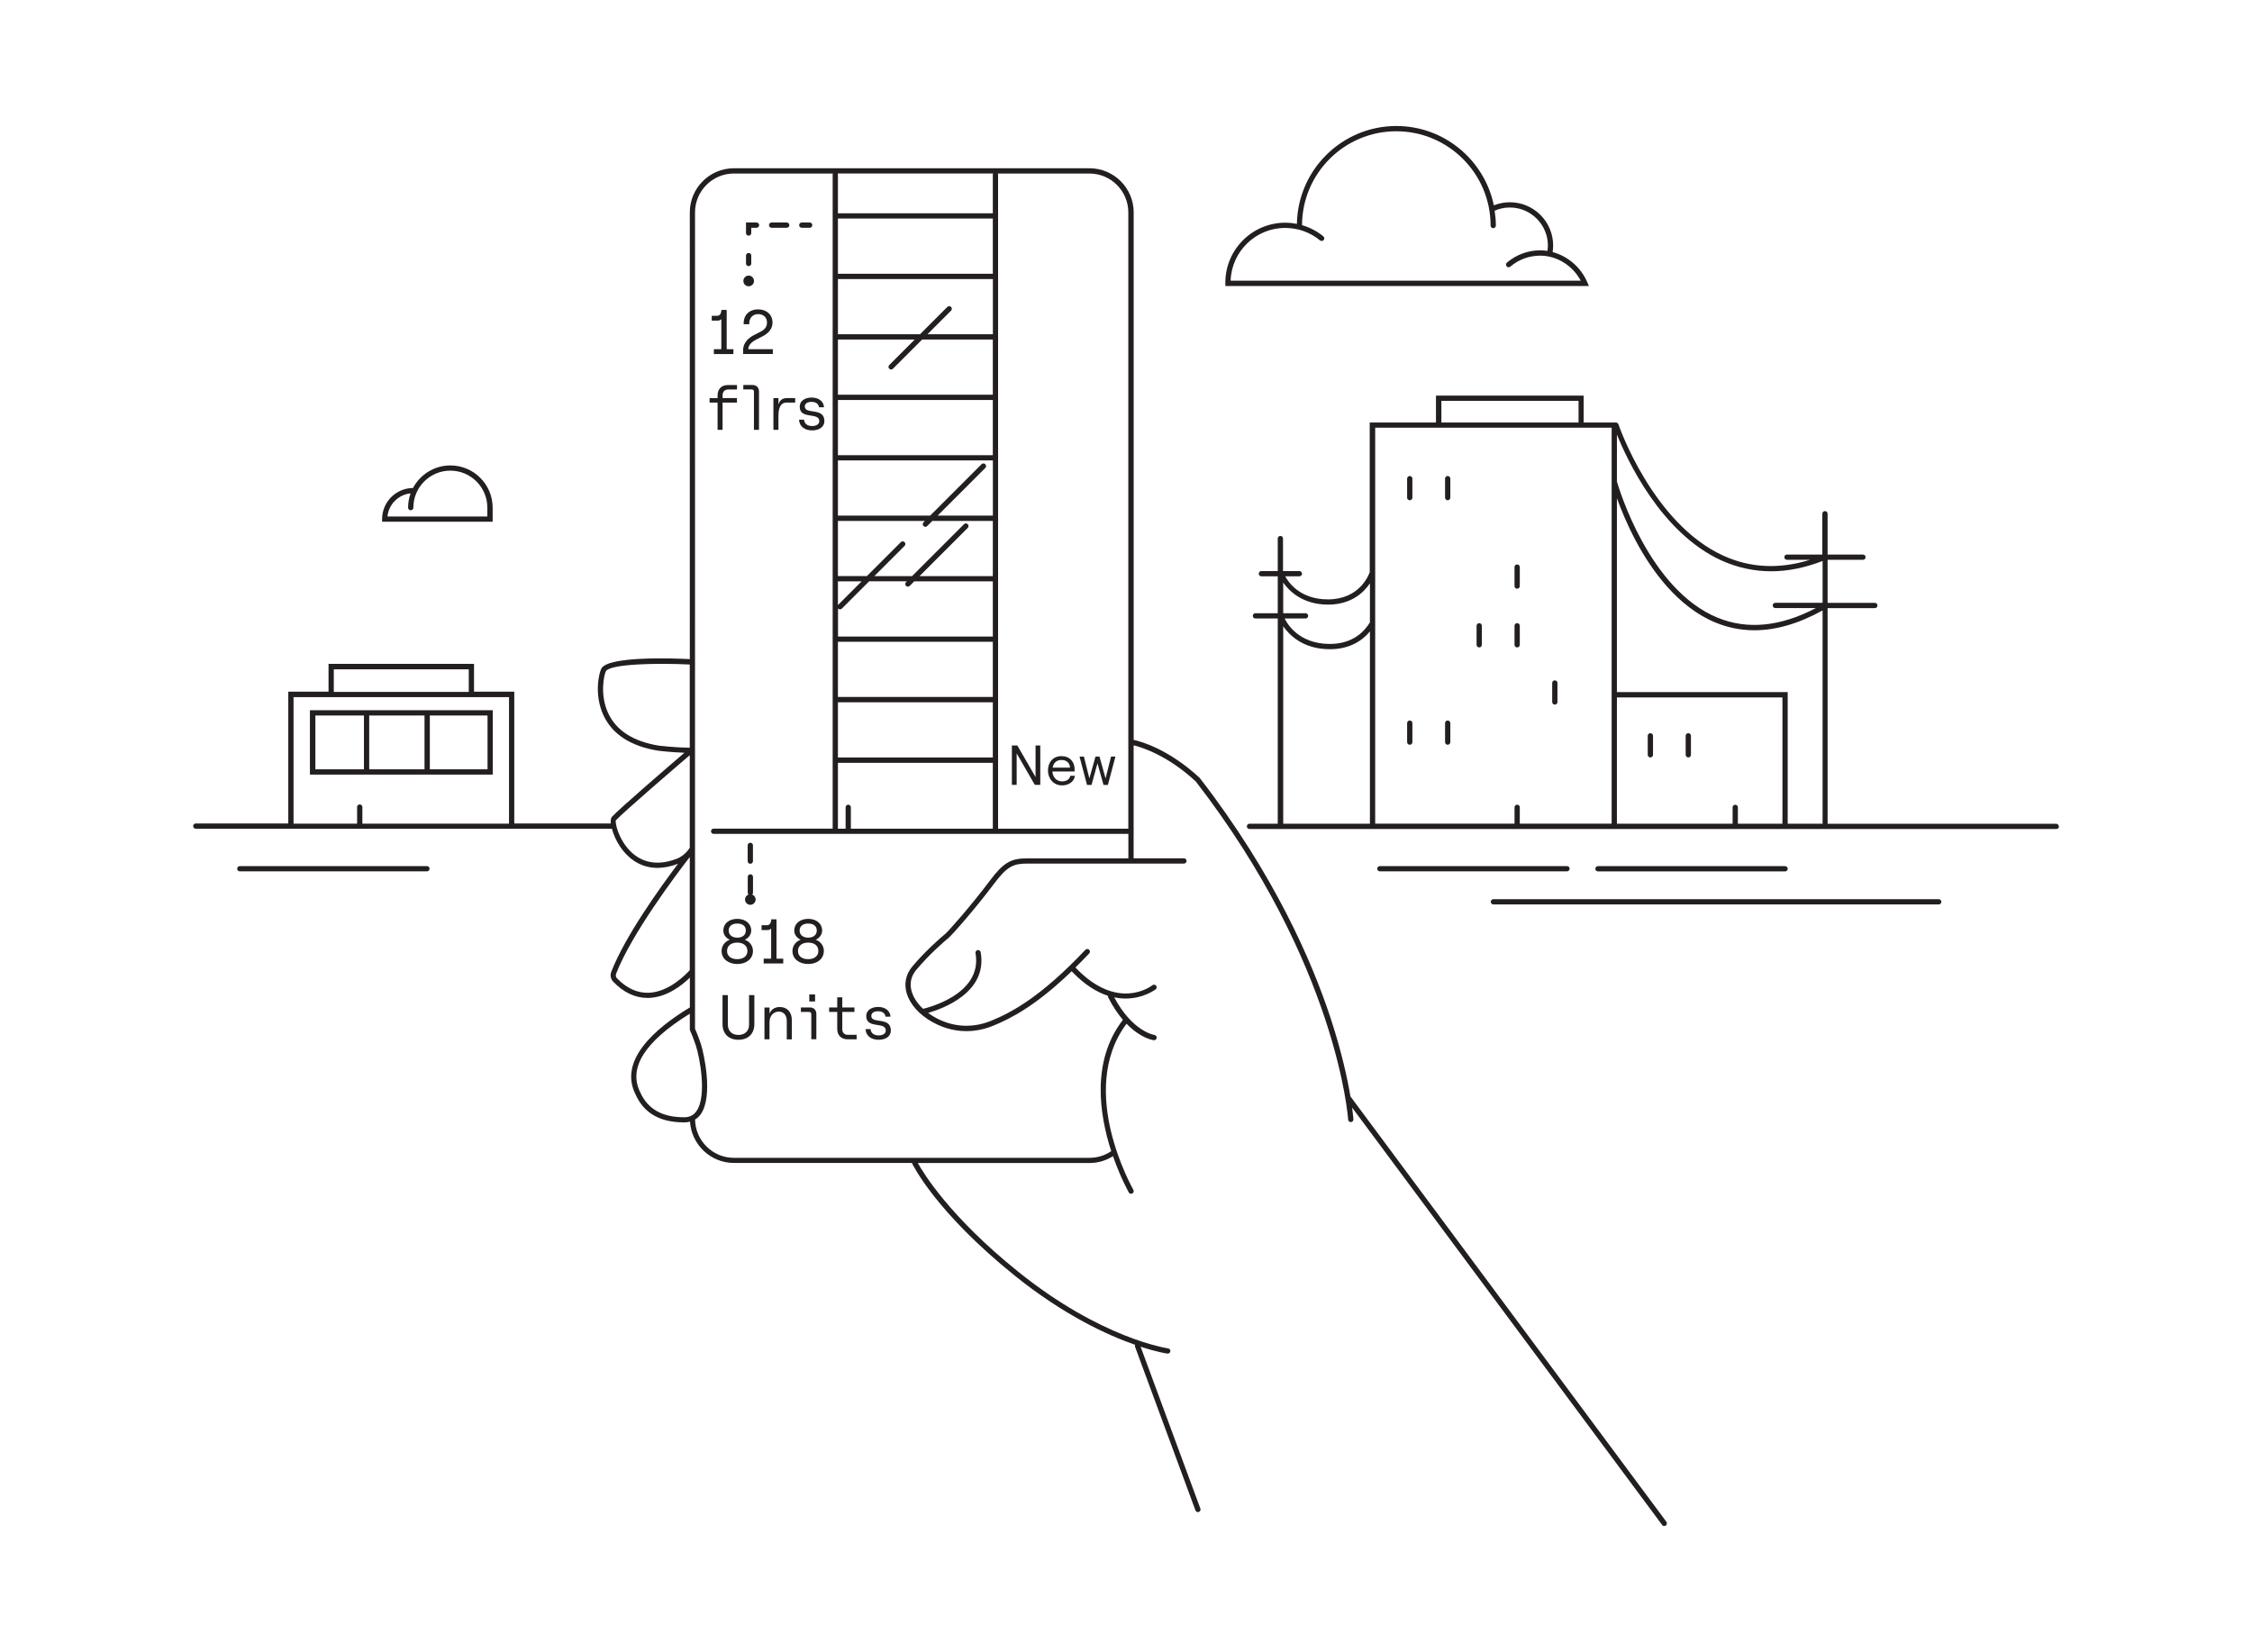 <?xml version="1.0" encoding="UTF-8"?><svg id="Layer_4" xmlns="http://www.w3.org/2000/svg" viewBox="0 0 428 314"><defs><style>.cls-1{fill:#231f20;}</style></defs><path class="cls-1" d="M142.1,163.67v-3c0-.28,.22-.5,.5-.5s.5,.22,.5,.5v3c0,.28-.22,.5-.5,.5s-.5-.22-.5-.5Zm10.28-120.38h1.5c.28,0,.5-.22,.5-.5s-.22-.5-.5-.5h-1.5c-.28,0-.5,.22-.5,.5s.22,.5,.5,.5Zm-5.73,0h2.87c.28,0,.5-.22,.5-.5s-.22-.5-.5-.5h-2.87c-.28,0-.5,.22-.5,.5s.22,.5,.5,.5Zm-4.37,1.5c.28,0,.5-.22,.5-.5v-1h1c.28,0,.5-.22,.5-.5s-.22-.5-.5-.5h-2v2c0,.28,.22,.5,.5,.5Zm0,5.79c.28,0,.5-.22,.5-.5v-1.5c0-.28-.22-.5-.5-.5s-.5,.22-.5,.5v1.5c0,.28,.22,.5,.5,.5Zm50.94,92.61l3.45,5.98h1.04v-7.48h-.9v5.99l-3.46-5.99h-1.04v7.48h.91v-5.98Zm5.95,3.25c0-1.57,.98-2.73,2.56-2.73s2.51,1.09,2.51,2.52c0,.12-.01,.31-.02,.4h-4.21c.06,1.1,.81,1.88,1.82,1.88,.88,0,1.43-.38,1.59-1.06h.88c-.18,1.1-1.13,1.82-2.47,1.82-1.59,0-2.66-1.27-2.66-2.82Zm.89-.54h3.31c-.07-.91-.67-1.46-1.63-1.46-.91,0-1.52,.52-1.68,1.46Zm7.39,3.28l1.13-4.11,1.14,4.11h.84l1.43-5.38h-.83l-1.04,4.14-1.16-4.14h-.76l-1.16,4.14-1.04-4.14h-.83l1.42,5.38h.85Zm-68.76,29.43c-.67-.32-1.22-.92-1.22-1.76,0-1.3,1.08-2.21,2.65-2.21s2.65,.91,2.65,2.21c0,.84-.55,1.44-1.22,1.76,.88,.3,1.55,1.12,1.55,2.13,0,1.59-1.36,2.48-2.97,2.48s-2.99-.89-2.99-2.48c0-1.02,.68-1.83,1.56-2.13Zm1.43-.4c1,0,1.63-.52,1.63-1.36s-.64-1.32-1.63-1.32-1.63,.49-1.63,1.32,.64,1.36,1.63,1.36Zm-1.94,2.53c0,.97,.77,1.56,1.94,1.56s1.93-.59,1.93-1.56-.76-1.59-1.93-1.59-1.94,.6-1.94,1.59Zm6.96,1.46v.92h3.72v-.92h-1.28v-7.47h-1c-.07,.89-.36,1.12-.9,1.12h-.94v.92h1.06c.34,0,.62-.1,.76-.29v5.72h-1.42Zm11.43-1.46c0,1.59-1.36,2.48-2.97,2.48s-2.99-.89-2.99-2.48c0-1.02,.68-1.83,1.56-2.13-.67-.32-1.22-.92-1.22-1.76,0-1.3,1.08-2.21,2.65-2.21s2.65,.91,2.65,2.21c0,.84-.55,1.44-1.22,1.76,.88,.3,1.55,1.12,1.55,2.13Zm-2.97-2.53c1,0,1.63-.52,1.63-1.36s-.64-1.32-1.63-1.32-1.63,.49-1.63,1.32,.64,1.36,1.63,1.36Zm1.93,2.53c0-1-.76-1.59-1.93-1.59s-1.94,.6-1.94,1.59,.77,1.56,1.94,1.56,1.93-.59,1.93-1.56Zm-13.16,13.96c0,1.24-.78,2-2.03,2s-2.01-.77-2.01-2v-5.57h-1.01v5.52c0,1.84,1.18,2.97,3.02,2.97s3.03-1.14,3.03-2.97v-5.52h-1.01v5.57Zm5.87-3.31c-.92,0-1.67,.42-1.99,1.26v-1.16h-.96v6.04h.96v-3.26c0-1.18,.74-2,1.77-2,.91,0,1.51,.7,1.51,1.73v3.54h.96v-3.69c0-1.47-.89-2.45-2.25-2.45Zm6.67-2.39h-1.1v1.34h1.1v-1.34Zm-1.02,2.48h-1.68v.85h1.56c.26,0,.42,.16,.42,.42v4.77h.96v-4.79c0-.78-.49-1.26-1.26-1.26Zm6.19,4.09v-3.24h2.31v-.85h-2.31v-1.93h-.96v1.93h-1.54v.85h1.54v3.23c0,1.21,.76,1.97,1.95,1.97h1.74v-.85h-1.67c-.66,0-1.07-.42-1.07-1.1Zm5.52-2.49c0-.54,.47-.88,1.27-.88,.66,0,1.33,.26,1.43,1.03h.95c-.07-1.12-1-1.85-2.34-1.85s-2.28,.67-2.28,1.73c0,2.52,3.72,.98,3.72,2.76,0,.49-.46,.92-1.36,.92s-1.46-.43-1.54-1.2h-.95c.08,1.27,1.04,2.03,2.48,2.03s2.33-.7,2.33-1.76c0-2.7-3.72-1.18-3.72-2.78Zm-28.51-132.43v5.72h-1.42v.92h3.72v-.92h-1.28v-7.47h-1c-.07,.89-.36,1.12-.9,1.12h-.94v.92h1.06c.34,0,.62-.1,.76-.29Zm9.77,5.72h-4.65c0-.82,.78-1.45,1.45-1.8l1.2-.61c1.26-.62,1.96-1.54,1.96-2.65,0-1.52-1.14-2.51-2.72-2.51-1.73,0-2.83,1.1-2.76,2.82h1.06c-.06-1.15,.64-1.92,1.7-1.92,.97,0,1.67,.62,1.67,1.58,0,.73-.32,1.31-1.22,1.76l-1.28,.66c-.86,.43-2.04,1.36-2.04,2.85v.73h5.65v-.92Zm-3.88,6.8h-1.71v.85h1.6c.26,0,.42,.16,.42,.42v7.26h.96v-7.27c0-.79-.48-1.26-1.26-1.26Zm-6.61,8.53h.96v-5.19h2.73v-.85h-2.73v-.54c0-.67,.41-1.09,1.06-1.09h1.68v-.85h-1.74c-1.2,0-1.95,.76-1.95,1.96v.53h-1.52v.85h1.52v5.19Zm11.58-4.82v-1.22h-.96v6.04h.96v-2.66c0-1.43,.35-2.53,1.57-2.53h1.61v-.85h-1.54c-.9,0-1.39,.4-1.64,1.22Zm6.4,4.92c1.38,0,2.33-.7,2.33-1.76,0-2.7-3.72-1.18-3.72-2.78,0-.54,.47-.88,1.27-.88,.66,0,1.33,.26,1.43,1.03h.95c-.07-1.12-1-1.85-2.34-1.85s-2.28,.67-2.28,1.73c0,2.52,3.72,.98,3.72,2.76,0,.49-.46,.92-1.36,.92s-1.46-.43-1.54-1.2h-.95c.08,1.27,1.04,2.03,2.48,2.03Zm-60.7,53.19v12.23H58.9v-12.23h34.72Zm-23.48,1v10.23h10.51v-10.23h-10.51Zm-10.23,10.23h9.23v-10.23h-9.23v10.23Zm32.72-10.23h-10.97v10.23h10.97v-10.23Zm175.27-45.52c-.28,0-.5,.22-.5,.5v3.61c0,.28,.22,.5,.5,.5s.5-.22,.5-.5v-3.61c0-.28-.22-.5-.5-.5Zm7.21,0c-.28,0-.5,.22-.5,.5v3.61c0,.28,.22,.5,.5,.5s.5-.22,.5-.5v-3.61c0-.28-.22-.5-.5-.5Zm-7.21,46.47c-.28,0-.5,.22-.5,.5v3.61c0,.28,.22,.5,.5,.5s.5-.22,.5-.5v-3.61c0-.28-.22-.5-.5-.5Zm7.21,0c-.28,0-.5,.22-.5,.5v3.61c0,.28,.22,.5,.5,.5s.5-.22,.5-.5v-3.61c0-.28-.22-.5-.5-.5Zm5.99-18.5c-.28,0-.5,.22-.5,.5v3.61c0,.28,.22,.5,.5,.5s.5-.22,.5-.5v-3.61c0-.28-.22-.5-.5-.5Zm7.21,0c-.28,0-.5,.22-.5,.5v3.61c0,.28,.22,.5,.5,.5s.5-.22,.5-.5v-3.61c0-.28-.22-.5-.5-.5Zm25.32,20.91c-.28,0-.5,.22-.5,.5v3.61c0,.28,.22,.5,.5,.5s.5-.22,.5-.5v-3.61c0-.28-.22-.5-.5-.5Zm7.21,0c-.28,0-.5,.22-.5,.5v3.61c0,.28,.22,.5,.5,.5s.5-.22,.5-.5v-3.61c0-.28-.22-.5-.5-.5Zm-25.37-10.04c-.28,0-.5,.22-.5,.5v3.61c0,.28,.22,.5,.5,.5s.5-.22,.5-.5v-3.61c0-.28-.22-.5-.5-.5Zm-7.16-22.03c-.28,0-.5,.22-.5,.5v3.61c0,.28,.22,.5,.5,.5s.5-.22,.5-.5v-3.61c0-.28-.22-.5-.5-.5Zm9.47,58.33c.28,0,.5-.22,.5-.5s-.22-.5-.5-.5h-35.56c-.28,0-.5,.22-.5,.5s.22,.5,.5,.5h35.56Zm-216.63-1H45.58c-.28,0-.5,.22-.5,.5s.22,.5,.5,.5h35.56c.28,0,.5-.22,.5-.5s-.22-.5-.5-.5Zm310.15-7.55c0,.28-.22,.5-.5,.5H237.47c-.28,0-.5-.22-.5-.5s.22-.5,.5-.5h5.37v-39.01h-4.24c-.28,0-.5-.22-.5-.5s.22-.5,.5-.5h4.24v-7.01h-3.11c-.28,0-.5-.22-.5-.5s.22-.5,.5-.5h3.11v-6.18c0-.28,.22-.5,.5-.5s.5,.22,.5,.5v6.18h3.11c.28,0,.5,.22,.5,.5s-.22,.5-.5,.5h-2.69c.61,1.13,2.81,4.38,8.12,4.38,5.99,0,7.74-4.59,7.94-5.18v-28.43h12.59v-5.12h28.07v5.12h6.28v.03c.15,.05,.28,.15,.33,.31,.06,.19,6.46,18.82,19.95,24.97,5.12,2.33,10.64,2.59,16.45,.78h-4.37c-.28,0-.5-.22-.5-.5s.22-.5,.5-.5h6.72v-7.76c0-.28,.22-.5,.5-.5s.5,.22,.5,.5v7.76h6.72c.28,0,.5,.22,.5,.5s-.22,.5-.5,.5h-6.72v8.18h8.98c.28,0,.5,.22,.5,.5s-.22,.5-.5,.5h-8.98v40.99h43.44c.28,0,.5,.22,.5,.5Zm-84.03-74.47v8.92c.33,1.16,6.08,20.56,19.16,25.9,5.65,2.31,11.92,1.69,18.66-1.84h-7.71c-.28,0-.5-.22-.5-.5s.22-.5,.5-.5h8.98v-7.95c-3.36,1.3-6.63,1.96-9.8,1.96s-6.41-.69-9.43-2.06c-11.5-5.24-17.94-19.17-19.86-23.93Zm-33.36-2.29h26.07v-4.12h-26.07v4.12Zm-30.06,36.25h4.24c.28,0,.5,.22,.5,.5s-.22,.5-.5,.5h-3.96c.33,.72,2.49,4.84,8.58,4.84,4.48,0,6.68-2.52,7.62-4.11v-7.41c-1.17,1.74-3.55,4.04-7.94,4.04-4.88,0-7.44-2.6-8.54-4.19v5.82Zm16.48,40.01v-36.55c-1.34,1.62-3.69,3.38-7.62,3.38-5.09,0-7.73-2.72-8.86-4.36v37.53h16.48Zm45.94,0V81.29h-44.94v75.26h26.48v-3.11c0-.28,.22-.5,.5-.5s.5,.22,.5,.5v3.11h17.46Zm32.46,0v-24.01h-31.46v24.01h21.99v-3.11c0-.28,.22-.5,.5-.5s.5,.22,.5,.5v3.11h8.47Zm1-25.01v25.01h6.63v-40.54c-4.52,2.5-8.85,3.77-12.95,3.77-2.54,0-5-.48-7.36-1.45-7.27-2.97-12.26-10.06-15.16-15.49-1.67-3.13-2.86-6.07-3.62-8.15v36.84h32.46Zm-.5,34.07c.28,0,.5-.22,.5-.5s-.22-.5-.5-.5h-35.56c-.28,0-.5,.22-.5,.5s.22,.5,.5,.5h35.56Zm29.2,5.28h-84.63c-.28,0-.5,.22-.5,.5s.22,.5,.5,.5h84.63c.28,0,.5-.22,.5-.5s-.22-.5-.5-.5ZM93.62,99.16h-21v-.5c0-3.25,2.63-5.89,5.87-5.91,1.35-2.55,4.03-4.29,7.11-4.29,4.43,0,8.03,3.6,8.03,8.03v2.68Zm-1-2.68c0-3.88-3.15-7.03-7.03-7.03s-7.03,3.15-7.03,7.03c0,.28-.22,.5-.5,.5s-.5-.22-.5-.5c0-.95,.17-1.86,.47-2.71-2.31,.23-4.16,2.08-4.39,4.39h18.98v-1.68Zm224.08,192.76c.16,.22,.12,.53-.1,.7-.09,.07-.19,.1-.3,.1-.15,0-.3-.07-.4-.2l-58.93-79.34c.19,1.42,.25,2.21,.25,2.23,.02,.28-.19,.51-.47,.53-.01,0-.02,0-.03,0-.26,0-.48-.2-.5-.47-.02-.29-2.08-29.5-28.96-64.27-5.33-4.94-10.19-6.47-11.81-6.87v21.48h9.56c.28,0,.5,.22,.5,.5s-.22,.5-.5,.5h-29.71c-2.71,0-3.87,.49-6.43,3.9-3.56,4.75-7.96,9.72-8.64,10.27-.68,.54-3.7,3.16-6.1,6.05-.85,1.03-1.19,2.18-1,3.44,.2,1.37,1.02,2.75,2.3,3.94,.25-.05,11.41-2.56,9.97-10.58-.05-.27,.13-.53,.4-.58,.28-.04,.53,.13,.58,.4,1.38,7.7-7.32,10.78-9.99,11.54,.15,.11,.3,.23,.46,.33,3.54,2.34,7.63,2.75,11.51,1.17,3.91-1.59,9.49-4.56,17.92-13.49,.19-.2,.51-.21,.71-.02,.2,.19,.21,.51,.02,.71-.91,.96-1.78,1.84-2.62,2.67,8,8.42,14.36,3.58,14.63,3.37,.22-.17,.53-.13,.7,.08,.17,.22,.14,.53-.08,.7-.04,.03-2.27,1.75-5.72,1.75-.68,0-1.4-.07-2.16-.23,3.5,6.54,7.59,7.14,7.63,7.15,.27,.03,.47,.28,.44,.56-.03,.25-.25,.44-.49,.44-.02,0-.04,0-.06,0-.14-.02-2.47-.33-5.17-3.13-4.87,6.45-4.35,14.54-3.01,20.25,1.49,6.38,4.28,11.27,4.3,11.32,.14,.24,.05,.54-.18,.68-.08,.04-.16,.07-.25,.07-.17,0-.34-.09-.43-.25-.04-.07-1.59-2.82-3.01-6.9-1.33,.84-2.86,1.3-4.45,1.3h-32.64c1.08,1.95,6.08,10.19,18.99,20.59,15.89,12.81,28.44,14.62,28.57,14.64,.27,.04,.47,.29,.43,.56-.03,.25-.25,.43-.5,.43-.02,0-.04,0-.07,0-.05,0-1.91-.27-5.08-1.31l11.36,30.77c.1,.26-.04,.55-.3,.64-.06,.02-.12,.03-.17,.03-.2,0-.39-.12-.47-.33l-11.48-31.1c-.05-.13-.04-.26,.01-.37-5.29-1.85-13.55-5.63-22.93-13.19-14.87-11.98-19.27-20.9-19.49-21.37h-33.81c-4.44,0-8.08-3.48-8.36-7.85-.34,.09-.69,.14-1.07,.14-4.63,0-7.66-1.73-9.27-5.29-3.3-6.51,3.72-12.56,10.19-16.49l.12-.07v-5.66c-1.39,1.36-4.27,3.72-7.76,3.85-.1,0-.21,0-.31,0-2.34,0-4.53-1.04-6.5-3.09-.47-.49-.61-1.23-.36-1.88,2.59-6.69,9.21-15.92,12.68-20.52-1.45,.54-2.75,.78-3.9,.78-3.7,0-5.95-2.33-7.08-4.01-.74-1.09-1.3-2.35-1.58-3.43H37.21c-.28,0-.5-.22-.5-.5s.22-.5,.5-.5h17.58v-25.05h7.65v-5.29h27.65v5.29h7.65v25.05h18.35c-.06-.58,0-1.05,.22-1.28,1.62-1.72,10.7-9.53,13.77-12.16-2.45-.09-4.89-.37-4.92-.38-5.28-.84-8.81-3.13-10.49-6.79-1.84-4-.79-8.18-.35-8.89,1.43-2.33,13.56-1.9,16.78-1.74V40.37c0-4.63,3.76-8.39,8.39-8.39h67.58c4.63,0,8.39,3.76,8.39,8.39v100.25c1.49,.33,6.7,1.8,12.55,7.23,14.2,18.36,21.38,34.99,24.9,45.73,2.1,6.4,3.19,11.51,3.75,14.84,.02,.02,.04,.03,.06,.05l59.99,80.77ZM63.44,131.5h25.65v-4.29h-25.65v4.29Zm33.3,25.05v-24.05H55.79v24.05h12.08v-3.16c0-.28,.22-.5,.5-.5s.5,.22,.5,.5v3.16h27.87ZM207.05,32.98h-17.42c.03,.07,.06,.14,.06,.22v124.3h24.75V40.37c0-4.07-3.31-7.39-7.39-7.39Zm-45.34,120.46v4.06h26.98v-12.52h-29.44v12.52h1.46v-4.06c0-.28,.22-.5,.5-.5s.5,.22,.5,.5Zm26.98-100.4h-29.44v10.49h15.6l5.19-5.19c.2-.2,.51-.2,.71,0s.2,.51,0,.71l-4.48,4.48h12.43v-10.49Zm-29.44,11.49v10.49h29.44v-10.49h-13.43l-5.55,5.55c-.1,.1-.23,.15-.35,.15s-.26-.05-.35-.15c-.2-.2-.2-.51,0-.71l4.84-4.84h-14.6Zm0,11.49v10.49h29.44v-10.49h-29.44Zm0,11.49v10.49h17.53l9.77-9.77c.2-.2,.51-.2,.71,0s.2,.51,0,.71l-9.06,9.06h10.5v-10.49h-29.44Zm0,11.49v10.49h5.51l6.45-6.45c.2-.2,.51-.2,.71,0s.2,.51,0,.71l-5.75,5.75h7.17l9.87-9.87c.2-.2,.51-.2,.71,0s.2,.51,0,.71l-9.16,9.16h13.93v-10.49h-11.5l-.97,.97c-.1,.1-.23,.15-.35,.15s-.26-.05-.35-.15c-.2-.2-.2-.51,0-.71l.26-.26h-16.53Zm0,11.49v4.52s.02-.03,.03-.04l4.48-4.48h-4.51Zm0,10.49h29.44v-10.49h-14.93l-.86,.86c-.1,.1-.23,.15-.35,.15s-.26-.05-.35-.15c-.2-.2-.2-.51,0-.71l.16-.16h-7.17l-5.19,5.19c-.1,.1-.23,.15-.35,.15s-.26-.05-.35-.15c-.01-.01-.02-.03-.03-.04v5.35Zm0,1v10.49h29.44v-10.49h-29.44Zm29.44-80.44h-29.44v10.49h29.44v-10.49Zm-29.44,102.43h29.44v-10.49h-29.44v10.49Zm29.5-111h-29.56c.03,.07,.06,.14,.06,.22v7.35h29.44v-7.35c0-.08,.02-.15,.06-.22Zm-63.46,108.76s3.11,.36,5.8,.39v-15.82c-6.2-.31-15.08-.12-15.93,1.26-.31,.51-1.24,4.37,.41,7.95,1.54,3.34,4.81,5.44,9.72,6.22Zm3.42,21.45s1.49-.57,2.38-2.06v-17.58c-2.61,2.23-12.43,10.66-14.06,12.39-.04,.11-.02,.43,.07,.87,.04,.07,.06,.15,.06,.23,0,0,0,.02,0,.03,.3,1.22,1.09,3.16,2.63,4.71,1.6,1.62,4.45,3.17,8.92,1.41Zm2.38,21.2v-21.48c-2.51,3.24-11.06,14.57-14,22.18-.11,.29-.05,.62,.15,.83,1.85,1.93,3.89,2.85,6.05,2.78,3.93-.15,7.18-3.61,7.8-4.3Zm-1.04,27.97c.99,0,1.74-.37,2.29-1.13,2.12-2.94,.56-10.56-.08-12.46-.63-1.89-1.12-2.91-1.12-2.92,0,0,0,0,0-.01-.01-.03-.02-.06-.02-.1s-.02-.06-.02-.1c0,0,0,0,0-.01v-2.95c-8.58,5.3-11.75,10.33-9.41,14.96,1.44,3.18,4.17,4.72,8.36,4.72Zm84.4-49.22v-4.64h-78.82c-.28,0-.5-.22-.5-.5s.22-.5,.5-.5h22.62V33.2c0-.08,.02-.15,.06-.22h-18.83c-4.07,0-7.39,3.31-7.39,7.39V195.52c.14,.3,.57,1.29,1.12,2.93,.47,1.41,2.46,9.86-.06,13.36-.3,.41-.66,.72-1.05,.97,.06,4.02,3.35,7.28,7.38,7.28h67.58c1.48,0,2.9-.44,4.13-1.27-2.25-6.94-3.82-17.13,2.22-24.96-.93-1.09-1.89-2.48-2.8-4.27-.05-.1-.06-.2-.04-.3-2.1-.68-4.44-2.08-6.9-4.66-6.74,6.49-11.47,8.95-14.93,10.36-1.68,.68-3.39,1.02-5.08,1.02-2.55,0-5.06-.77-7.36-2.28-2.33-1.54-3.85-3.63-4.16-5.74-.23-1.53,.2-2.99,1.22-4.23,2.46-2.96,5.55-5.64,6.25-6.2,.55-.44,4.84-5.25,8.47-10.09,2.61-3.48,4.02-4.33,7.23-4.3h19.15Zm87.52-108.77h-69.09v-.64c0-6.28,5.11-11.39,11.39-11.39,.74,0,1.48,.08,2.21,.22,.17-10.29,8.58-18.6,18.9-18.6,9.12,0,16.75,6.48,18.53,15.08,.97-.39,1.99-.59,3.04-.59,4.54,0,8.23,3.69,8.23,8.23,0,.41-.04,.83-.1,1.24,2.88,.77,5.38,2.89,6.6,5.76l.29,.69Zm-1.54-1c-1.52-2.88-4.54-4.77-7.72-4.77-2.08,0-4.09,.74-5.67,2.09-.21,.18-.53,.16-.7-.06-.18-.21-.15-.53,.06-.71,1.76-1.5,4-2.33,6.31-2.33,.47,0,.93,.04,1.38,.11,.05-.34,.09-.68,.09-1.02,0-3.98-3.24-7.23-7.23-7.23-1.01,0-1.98,.21-2.89,.61,.14,.92,.23,1.86,.23,2.82,0,.28-.22,.5-.5,.5s-.5-.22-.5-.5c0-9.88-8.04-17.92-17.92-17.92s-17.87,8-17.92,17.84c1.47,.43,2.86,1.15,4.05,2.13,.21,.18,.24,.49,.07,.7-.18,.21-.49,.24-.7,.07-1.85-1.53-4.2-2.37-6.61-2.37-5.61,0-10.19,4.46-10.38,10.03h66.53Zm-157.46,116.66c.09-.09,.14-.21,.14-.35v-3c0-.28-.22-.5-.5-.5s-.5,.22-.5,.5v3c0,.14,.06,.26,.14,.35-.38,.14-.66,.51-.66,.94,0,.56,.45,1.01,1.01,1.01s1.01-.46,1.01-1.01c0-.43-.28-.8-.66-.94Zm-.68-115.61c.56,0,1.01-.45,1.01-1.01s-.45-1.02-1.01-1.02-1.01,.45-1.01,1.02,.45,1.01,1.01,1.01Z"/></svg>